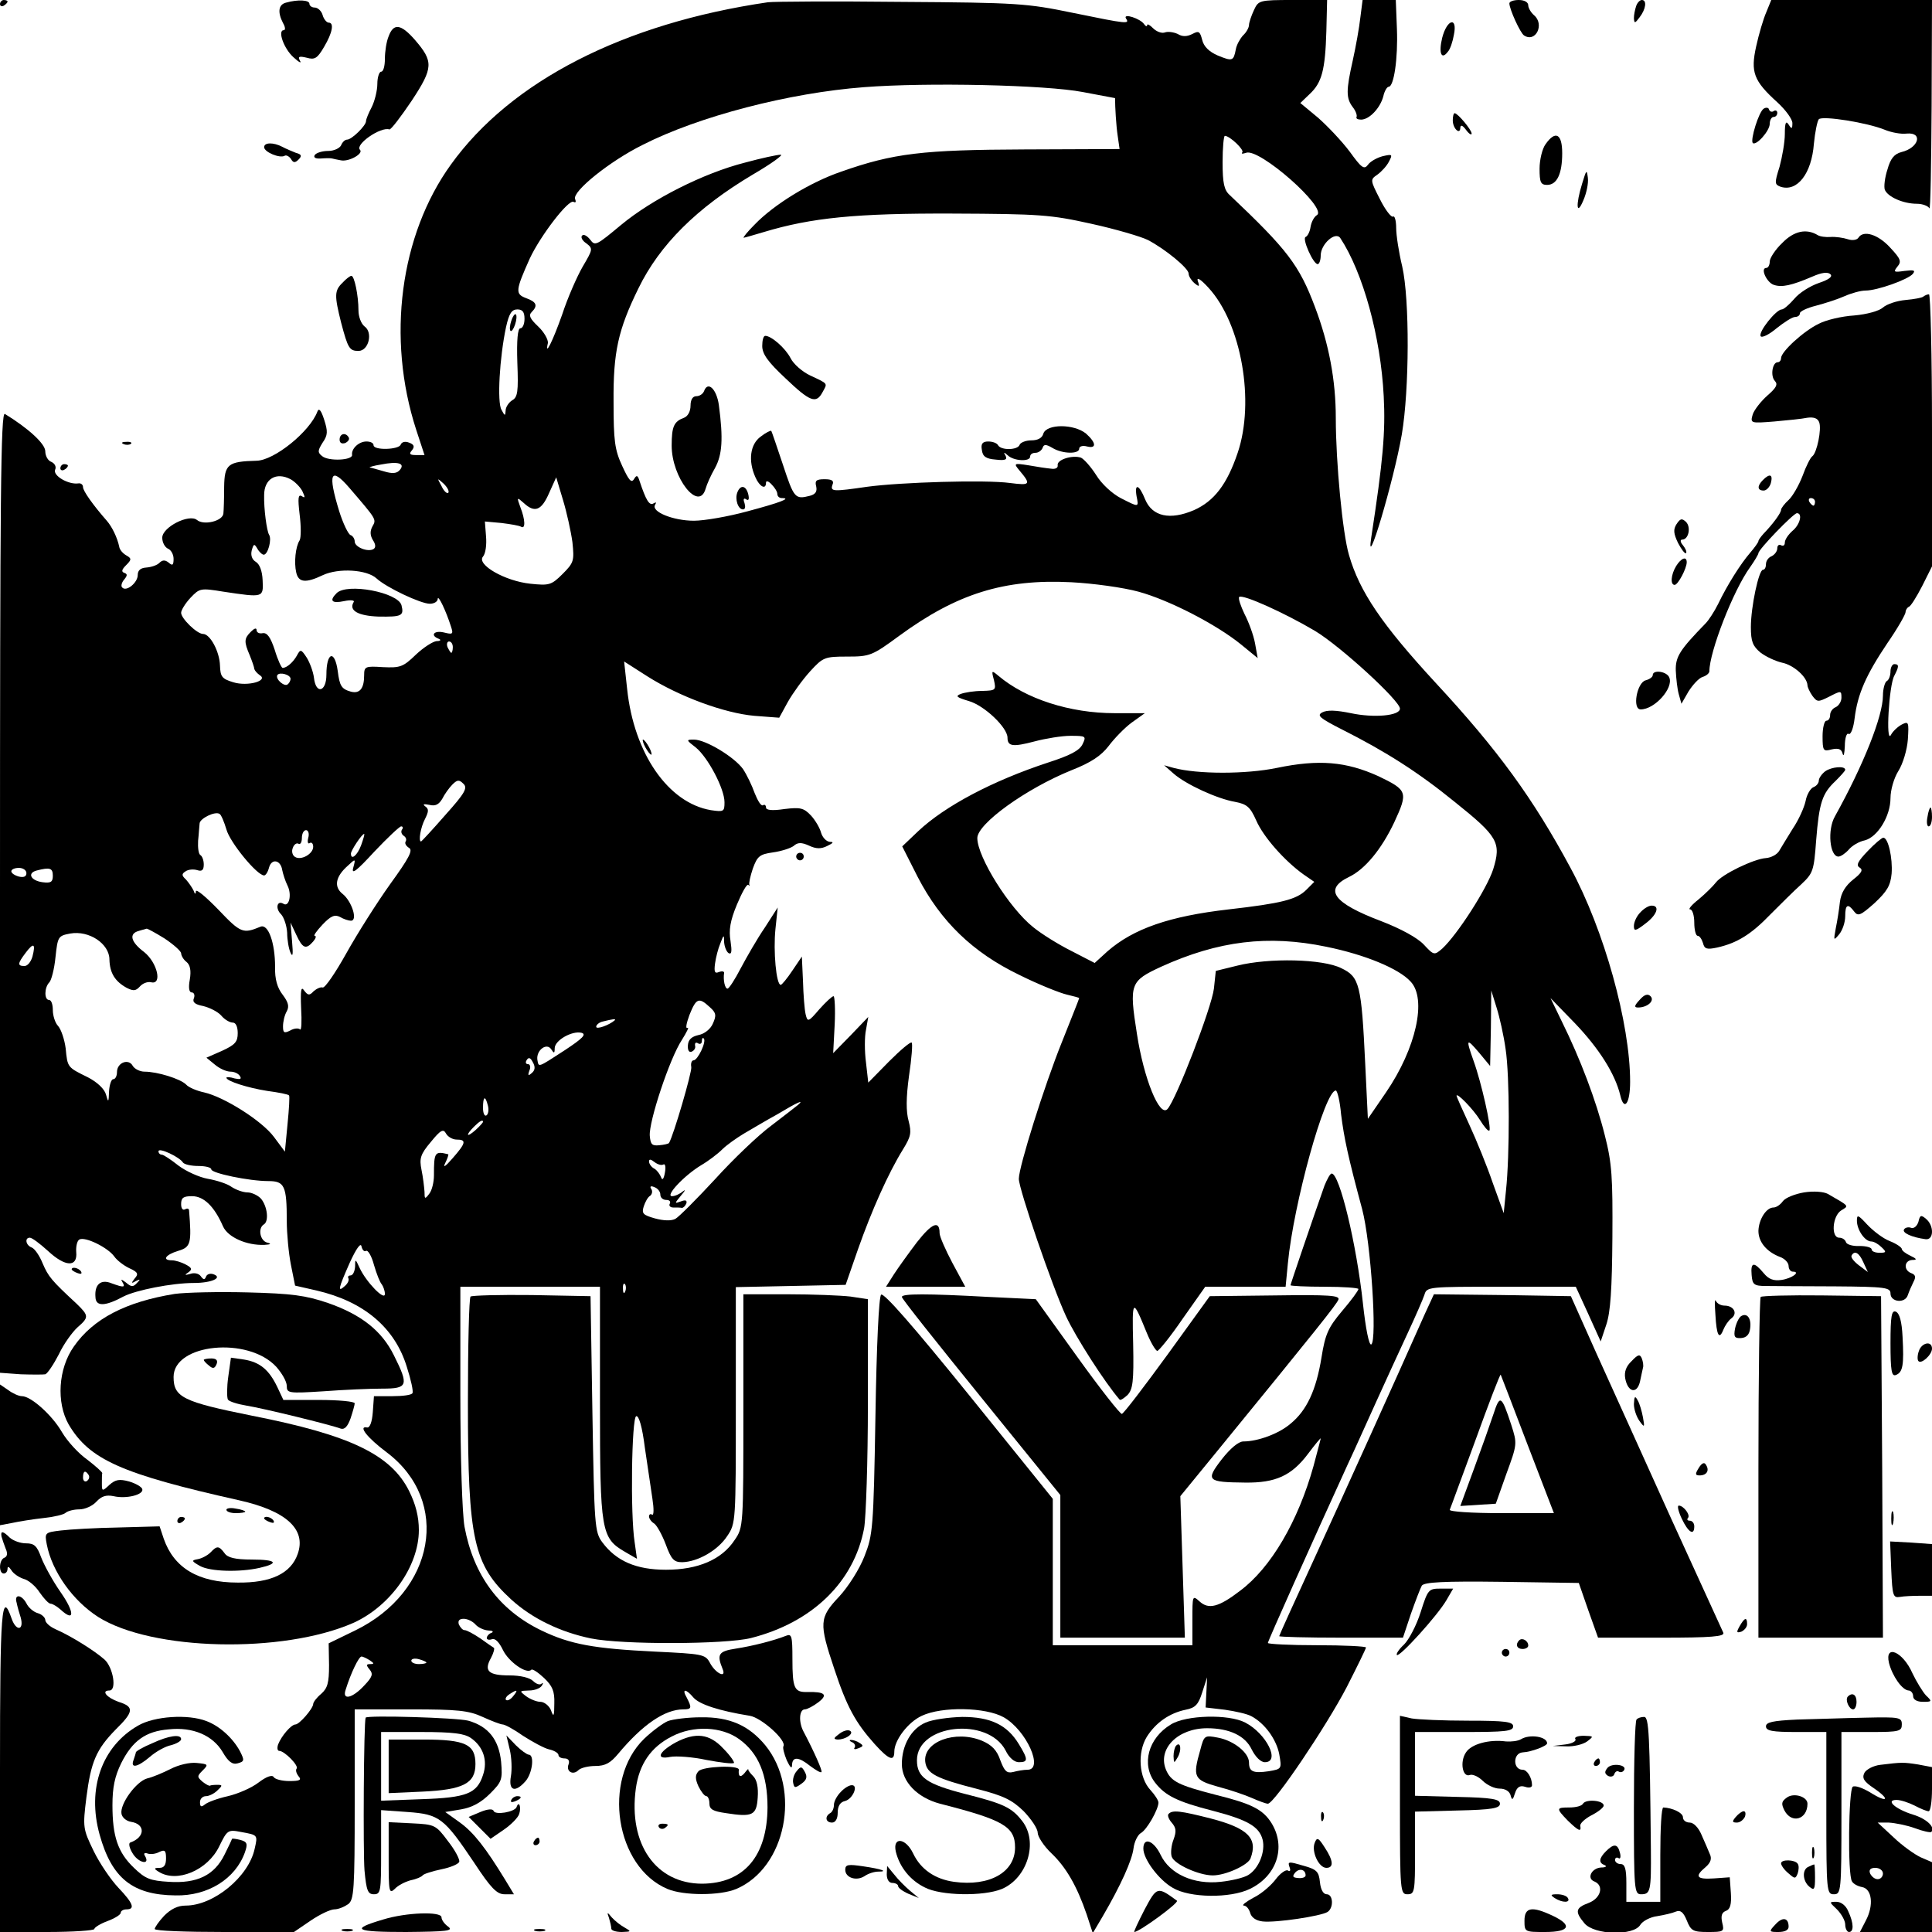 <?xml version="1.0" standalone="no"?>
<!DOCTYPE svg PUBLIC "-//W3C//DTD SVG 20010904//EN"
 "http://www.w3.org/TR/2001/REC-SVG-20010904/DTD/svg10.dtd">
<svg version="1.0" xmlns="http://www.w3.org/2000/svg"
 width="512pt" height="512pt" viewBox="0 0 512 512"
 preserveAspectRatio="xMidYMid meet">
<g transform="translate(0,512) scale(0.1,-0.1)"
fill="#000000" stroke="none">
<path d="M0 5109 c0 -5 5 -7 10 -4 5 3 10 8 10 11 0 2 -4 4 -10 4 -5 0 -10 -5
-10 -11z"/>
<path d="M758 5113 c-20 -5 -23 -25 -8 -54 6 -10 7 -19 2 -19 -17 0 0 -49 26
-72 14 -13 22 -17 17 -9 -6 11 -3 13 18 8 21 -6 28 -2 46 29 22 37 27 64 12
64 -5 0 -13 9 -16 20 -3 11 -13 20 -21 20 -8 0 -14 5 -14 10 0 10 -30 12 -62
3z"/>
<path d="M2035 5114 c-383 -56 -681 -209 -840 -430 -135 -187 -171 -460 -92
-703 l22 -67 -22 0 c-17 0 -20 3 -11 13 7 9 6 15 -8 20 -10 4 -19 2 -22 -5 -4
-14 -72 -16 -72 -2 0 6 -8 10 -19 10 -20 0 -40 -19 -38 -35 3 -15 -62 -18 -79
-4 -13 10 -12 15 1 36 14 20 14 30 4 61 -8 25 -14 32 -18 21 -20 -53 -114
-129 -161 -130 -76 -2 -85 -9 -86 -69 0 -30 -1 -62 -2 -71 -2 -20 -52 -32 -70
-17 -21 17 -92 -19 -92 -47 0 -13 7 -25 15 -29 8 -3 15 -15 15 -27 0 -17 -3
-19 -13 -10 -10 8 -17 7 -25 -1 -6 -6 -21 -11 -34 -12 -15 -1 -23 -7 -23 -20
0 -20 -30 -45 -41 -33 -4 3 -2 13 5 21 9 11 9 15 0 18 -8 3 -6 9 5 20 15 15
15 18 1 26 -9 5 -18 15 -19 23 -5 24 -19 53 -33 69 -36 41 -63 79 -63 89 0 7
-6 11 -12 10 -26 -4 -68 20 -62 36 4 8 -1 17 -10 21 -9 3 -16 16 -16 28 0 20
-45 61 -107 99 -11 7 -13 -215 -13 -1267 l0 -1274 55 -4 c30 -1 60 -1 65 0 6
2 22 26 36 53 13 28 36 59 49 71 31 27 31 31 -2 63 -67 62 -75 72 -90 107 -8
20 -21 39 -29 42 -16 6 -19 26 -5 26 6 0 27 -16 48 -35 46 -43 79 -44 75 -3
-1 14 2 29 8 33 15 9 76 -21 93 -45 7 -10 25 -24 40 -31 22 -10 25 -15 14 -27
-10 -13 -9 -14 3 -7 12 6 13 5 3 -5 -10 -11 -15 -11 -29 1 -12 9 -15 10 -10 2
9 -15 5 -16 -28 -4 -29 12 -46 -3 -43 -37 1 -25 26 -24 74 2 33 17 129 36 187
36 47 0 77 14 52 23 -8 3 -17 1 -20 -6 -3 -9 -7 -9 -14 1 -5 7 -17 10 -28 6
-14 -4 -16 -3 -5 4 11 8 10 12 -7 21 -11 6 -28 11 -36 11 -28 0 -17 15 16 25
34 10 36 20 29 108 -1 5 -6 5 -11 2 -6 -3 -10 3 -10 14 0 17 6 21 29 21 31 0
59 -27 82 -80 13 -29 63 -51 110 -49 17 1 19 3 7 6 -19 5 -25 38 -9 48 14 8
10 47 -7 68 -8 9 -25 17 -36 17 -12 0 -31 7 -43 15 -11 8 -39 17 -62 21 -23 4
-58 20 -78 35 -20 16 -40 29 -44 29 -5 0 -9 4 -9 9 0 11 56 -15 65 -30 4 -5
22 -9 41 -9 19 0 34 -4 34 -9 0 -10 100 -31 151 -31 43 0 49 -12 49 -106 0
-33 5 -86 11 -116 l11 -55 57 -13 c125 -29 207 -98 239 -202 11 -34 18 -66 15
-70 -2 -5 -26 -8 -53 -8 l-49 0 -3 -42 c-2 -27 -8 -42 -15 -41 -25 5 0 -27 52
-66 171 -129 128 -369 -84 -472 l-70 -34 1 -58 c0 -47 -4 -61 -21 -76 -12 -10
-21 -22 -21 -27 -1 -13 -37 -54 -47 -54 -11 0 -37 -30 -46 -53 -3 -9 -2 -17 3
-17 14 0 53 -40 46 -47 -3 -4 -1 -12 5 -20 9 -10 4 -13 -24 -13 -20 0 -39 5
-42 11 -4 6 -19 1 -40 -15 -18 -14 -55 -30 -81 -36 -27 -6 -54 -16 -61 -22
-10 -8 -13 -6 -13 6 0 9 7 16 16 16 8 0 22 7 30 15 14 13 14 15 0 15 -9 0 -18
-1 -19 -2 -2 -2 -11 3 -20 10 -15 13 -15 15 0 30 16 16 15 17 -16 20 -18 2
-48 -5 -69 -16 -20 -10 -48 -22 -62 -25 -29 -8 -73 -68 -68 -94 2 -10 13 -19
25 -21 39 -6 38 -41 -2 -55 -5 -2 -2 -16 8 -31 16 -24 46 -29 31 -4 -4 6 -1 9
7 6 8 -3 22 -1 31 4 15 7 18 4 18 -17 0 -17 -5 -25 -17 -25 -15 0 -16 -2 -3
-10 48 -31 130 3 161 67 21 43 23 45 58 38 45 -8 44 -8 36 -44 -16 -75 -109
-151 -183 -151 -21 0 -39 -9 -57 -27 -14 -15 -25 -31 -25 -35 0 -5 83 -8 184
-8 l185 0 44 30 c25 17 53 30 63 30 11 0 27 7 37 14 15 12 17 37 17 265 l0
251 148 0 c125 0 154 -3 191 -20 24 -11 48 -20 53 -20 6 0 30 -13 54 -30 25
-16 56 -33 69 -36 14 -3 25 -10 25 -15 0 -5 7 -9 16 -9 10 0 14 -6 11 -15 -8
-19 11 -31 26 -16 6 6 26 11 45 11 26 0 40 8 60 32 65 78 124 118 173 118 22
0 23 4 9 31 -14 24 -3 25 18 0 16 -18 68 -35 149 -48 31 -5 99 -66 89 -81 -2
-4 2 -20 9 -37 9 -19 14 -24 14 -12 1 22 17 22 48 -3 15 -11 28 -19 30 -16 3
3 -19 53 -48 108 -13 25 -11 58 4 58 6 0 23 9 36 19 26 20 17 28 -29 27 -35
-1 -40 9 -40 88 0 61 -2 67 -17 61 -33 -13 -88 -27 -133 -34 -46 -7 -51 -15
-35 -54 11 -26 -19 -12 -34 17 -12 22 -20 23 -144 29 -163 8 -225 19 -302 56
-112 54 -180 146 -204 275 -6 34 -11 182 -11 348 l0 288 185 0 185 0 0 -307
c0 -342 3 -359 67 -396 l31 -18 -6 43 c-12 74 -8 331 4 335 7 2 16 -28 23 -84
7 -48 16 -109 20 -135 4 -26 4 -45 -1 -42 -4 3 -8 1 -8 -5 0 -5 6 -14 13 -18
7 -4 21 -29 31 -55 15 -41 22 -48 44 -48 41 1 94 31 119 69 23 34 23 37 23
347 l0 313 146 3 145 3 33 95 c36 102 80 201 119 264 21 34 23 44 15 75 -7 25
-7 62 1 120 7 46 10 86 7 88 -3 3 -30 -20 -60 -50 l-55 -56 -6 53 c-4 30 -4
69 0 87 l6 34 -46 -48 -47 -48 4 76 c2 41 0 75 -3 75 -4 0 -21 -16 -38 -35
-29 -34 -31 -34 -36 -13 -3 13 -6 52 -7 88 l-3 65 -25 -37 c-14 -21 -28 -38
-31 -38 -12 0 -20 90 -14 148 l6 57 -34 -53 c-20 -29 -48 -78 -64 -108 -15
-29 -31 -54 -35 -54 -7 0 -12 23 -9 42 0 4 -6 5 -14 2 -11 -5 -13 1 -10 23 2
15 8 39 14 53 9 24 10 24 10 3 1 -12 6 -25 12 -29 8 -4 9 5 5 32 -5 29 -1 54
17 97 13 31 26 55 30 52 4 -3 5 -3 3 0 -2 3 2 22 9 43 12 33 18 38 53 43 22 3
47 11 55 17 11 10 21 10 41 1 19 -9 32 -9 48 -1 17 8 18 11 7 11 -9 1 -19 11
-23 24 -3 12 -15 33 -27 46 -19 20 -28 22 -70 17 -33 -5 -49 -3 -49 4 0 6 -4
9 -8 6 -5 -3 -14 12 -22 32 -7 20 -21 49 -31 64 -23 32 -99 78 -130 78 -21 0
-21 -1 5 -21 32 -26 76 -109 76 -145 0 -25 -2 -26 -36 -21 -113 19 -204 150
-222 321 l-8 73 61 -39 c85 -54 205 -98 284 -105 l66 -5 23 42 c13 23 39 59
59 81 34 37 38 39 98 39 60 0 66 2 138 55 153 112 278 151 456 142 58 -3 138
-14 178 -25 81 -22 207 -87 272 -140 l44 -36 -7 39 c-4 22 -17 57 -28 78 -10
21 -17 41 -14 45 9 8 120 -42 201 -90 68 -41 225 -185 225 -206 0 -19 -69 -25
-130 -12 -39 8 -63 9 -76 2 -15 -8 -7 -15 54 -46 113 -57 200 -112 297 -191
115 -92 124 -108 102 -179 -17 -52 -95 -173 -135 -210 -21 -18 -22 -18 -49 11
-17 18 -61 42 -113 62 -127 48 -153 84 -85 117 42 20 86 73 120 145 37 80 35
85 -42 122 -86 39 -158 45 -269 22 -82 -17 -210 -17 -274 0 l-25 7 25 -22 c33
-29 116 -67 163 -75 31 -6 40 -13 56 -49 19 -44 75 -107 125 -143 l29 -20 -21
-21 c-26 -26 -66 -36 -206 -52 -157 -18 -252 -51 -321 -111 l-34 -31 -62 32
c-34 17 -79 45 -101 63 -63 50 -148 186 -148 236 0 38 129 131 250 180 51 20
78 38 98 64 15 20 42 48 61 62 l35 25 -80 0 c-119 0 -236 38 -308 99 -18 15
-19 15 -12 -11 6 -27 5 -28 -31 -29 -21 0 -46 -4 -57 -8 -15 -6 -11 -9 22 -19
41 -12 102 -70 102 -97 0 -23 14 -25 71 -10 30 8 73 15 96 15 41 0 42 -1 32
-22 -8 -17 -33 -30 -92 -49 -146 -48 -273 -115 -344 -182 l-42 -40 41 -81 c61
-118 146 -200 268 -259 52 -26 110 -49 128 -53 17 -4 32 -8 32 -9 0 -2 -21
-54 -46 -117 -46 -114 -114 -330 -114 -362 0 -27 88 -284 125 -364 26 -56 103
-176 142 -221 2 -3 11 3 21 12 14 15 17 35 15 135 -3 122 -2 123 36 30 11 -27
24 -48 28 -48 4 0 35 38 67 85 l60 85 107 0 106 0 6 62 c15 158 98 458 127
458 4 0 11 -28 14 -63 8 -63 18 -111 56 -252 23 -88 40 -347 24 -358 -6 -3
-15 43 -22 108 -17 158 -62 345 -83 345 -4 0 -12 -15 -19 -32 -32 -91 -90
-261 -90 -264 0 -2 41 -4 90 -4 50 0 90 -3 90 -6 0 -4 -19 -30 -43 -58 -37
-44 -45 -61 -55 -124 -14 -86 -39 -140 -82 -175 -30 -26 -86 -47 -125 -47 -13
0 -35 -19 -57 -47 -44 -57 -39 -61 62 -62 80 -1 123 18 167 77 18 24 33 42 33
40 0 -2 -9 -35 -19 -73 -41 -147 -113 -270 -195 -331 -56 -43 -83 -50 -107
-28 -19 17 -19 16 -19 -49 l0 -67 -185 0 -185 0 0 194 0 194 -222 275 c-148
183 -226 272 -233 266 -6 -6 -12 -135 -15 -322 -5 -298 -7 -315 -29 -371 -13
-34 -43 -81 -67 -107 -53 -56 -54 -70 -13 -192 33 -100 56 -142 107 -199 38
-42 52 -47 52 -20 0 30 36 78 73 95 53 25 169 23 217 -4 60 -34 107 -139 63
-139 -10 0 -27 -3 -38 -6 -17 -4 -23 2 -34 31 -9 27 -23 41 -49 52 -71 29
-156 -3 -150 -56 4 -31 28 -44 138 -72 70 -18 92 -29 123 -59 20 -21 37 -46
37 -57 0 -10 16 -35 36 -54 39 -37 68 -87 94 -163 l16 -49 26 44 c49 84 78
149 82 181 2 17 11 35 19 40 16 8 47 63 47 81 0 6 -10 21 -21 33 -31 33 -35
100 -10 141 24 38 60 63 103 72 26 5 34 14 44 46 l13 40 -2 -40 -2 -40 51 -6
c28 -4 59 -11 70 -17 36 -19 66 -61 74 -100 7 -40 7 -40 -28 -46 -41 -6 -52
-1 -52 23 0 26 -40 58 -82 66 -36 7 -37 6 -47 -32 -21 -73 -17 -80 47 -98 31
-8 72 -22 90 -30 18 -8 37 -15 42 -15 17 0 156 207 209 309 28 55 51 102 51
105 0 3 -58 6 -130 6 -71 0 -130 3 -130 6 0 5 116 264 212 474 17 36 50 110
75 165 25 55 62 136 83 181 21 45 41 91 45 103 6 21 11 21 204 21 l197 0 33
-72 33 -73 15 45 c11 33 15 94 16 230 1 159 -1 197 -20 271 -23 92 -65 203
-114 302 l-30 62 65 -67 c63 -66 106 -133 120 -191 10 -43 26 -22 26 36 0 155
-69 403 -158 567 -99 184 -192 312 -357 490 -143 155 -202 242 -230 339 -17
57 -35 246 -35 363 0 100 -18 196 -55 294 -42 112 -74 153 -226 297 -15 13
-19 32 -19 87 0 39 3 70 6 70 13 0 53 -38 46 -44 -3 -4 1 -4 10 -1 35 14 217
-147 188 -165 -8 -5 -15 -19 -17 -32 -2 -13 -8 -24 -13 -26 -10 -4 20 -72 32
-72 4 0 8 10 8 23 0 30 39 65 52 46 60 -91 107 -261 115 -419 5 -95 -2 -172
-33 -374 -16 -104 60 151 81 273 20 119 21 357 1 445 -9 37 -16 83 -16 102 0
19 -4 33 -8 30 -5 -3 -21 18 -35 46 -26 51 -26 52 -7 65 11 8 25 23 31 35 10
19 9 20 -17 14 -15 -4 -33 -14 -39 -23 -10 -13 -17 -8 -48 35 -21 28 -59 68
-84 90 l-47 39 25 24 c32 30 41 63 44 167 l2 82 -91 0 c-89 0 -91 -1 -103 -27
-7 -15 -13 -33 -13 -39 0 -7 -7 -20 -16 -28 -8 -9 -17 -25 -19 -37 -6 -31 -9
-32 -48 -16 -23 10 -37 24 -41 41 -6 23 -9 25 -26 16 -14 -7 -26 -8 -39 0 -11
5 -26 7 -34 4 -8 -3 -22 2 -31 11 -9 9 -16 13 -16 8 0 -4 -4 -3 -8 3 -10 15
-57 30 -48 15 10 -15 5 -15 -141 15 -121 25 -146 27 -453 29 -179 2 -338 1
-355 -1z m835 -238 c47 -9 85 -16 85 -16 0 -24 3 -74 7 -100 l5 -35 -251 -1
c-271 -1 -348 -10 -487 -59 -82 -28 -178 -87 -229 -140 -19 -19 -32 -35 -29
-35 2 0 26 7 53 15 126 38 245 50 501 49 231 -1 259 -3 367 -27 64 -14 132
-34 150 -43 46 -24 108 -75 108 -89 0 -7 7 -18 15 -25 13 -11 15 -10 9 6 -3
11 9 3 29 -19 87 -95 123 -301 77 -437 -28 -83 -62 -128 -116 -152 -63 -27
-110 -17 -129 28 -16 40 -29 45 -23 9 6 -30 7 -30 -42 -5 -23 12 -51 38 -65
61 -14 22 -32 42 -40 46 -22 8 -65 -5 -62 -20 1 -7 -6 -11 -18 -9 -11 1 -38 5
-60 9 -38 6 -39 5 -24 -13 32 -38 30 -41 -24 -34 -66 9 -291 2 -379 -10 -90
-13 -98 -13 -92 5 5 11 -1 15 -21 15 -22 0 -26 -4 -22 -19 3 -14 -2 -21 -17
-25 -39 -10 -42 -6 -71 82 -16 48 -30 89 -31 90 -1 2 -14 -4 -28 -15 -28 -20
-34 -64 -14 -108 11 -25 28 -34 28 -14 0 6 7 4 15 -5 8 -8 15 -19 15 -25 0 -6
5 -11 12 -11 27 0 -5 -12 -91 -35 -51 -14 -115 -25 -142 -25 -55 0 -114 24
-103 42 4 7 3 8 -4 4 -11 -7 -20 8 -37 59 -5 16 -8 17 -15 5 -7 -11 -14 -2
-31 35 -20 43 -23 67 -23 170 -1 132 12 191 66 301 56 115 154 213 304 302 48
28 81 52 73 52 -9 0 -51 -9 -95 -21 -110 -28 -246 -97 -328 -165 -65 -54 -69
-57 -82 -39 -8 10 -17 15 -21 11 -5 -4 0 -14 11 -21 18 -14 17 -16 -10 -62
-15 -26 -40 -83 -54 -126 -25 -71 -47 -115 -38 -76 1 9 -10 29 -26 44 -21 20
-26 29 -17 38 17 17 13 27 -15 37 -29 11 -28 20 10 105 28 60 103 158 116 150
6 -3 7 0 4 8 -7 20 92 100 179 143 149 76 389 138 587 153 167 13 482 6 580
-13z m-1480 -601 c0 -14 -5 -25 -11 -25 -7 0 -10 -31 -8 -91 3 -77 1 -92 -14
-100 -9 -6 -17 -18 -17 -27 -1 -15 -2 -15 -11 2 -12 20 -5 139 12 219 8 36 15
47 30 47 14 0 19 -7 19 -25z m-330 -400 c-8 -10 -20 -11 -43 -4 -18 5 -34 10
-37 10 -3 1 11 5 30 8 45 9 64 3 50 -14z m-290 -25 c11 -6 25 -20 31 -31 8
-17 8 -20 -1 -14 -10 6 -11 -5 -6 -48 4 -31 4 -62 0 -69 -11 -17 -15 -59 -9
-85 6 -27 25 -29 71 -7 41 19 116 15 142 -9 26 -24 117 -67 141 -67 12 0 21 6
21 13 1 12 22 -32 35 -73 7 -21 5 -22 -19 -16 -26 6 -37 -8 -13 -17 7 -3 4 -6
-6 -6 -10 -1 -35 -17 -55 -36 -34 -33 -42 -35 -87 -33 -47 3 -50 2 -50 -22 0
-35 -12 -49 -35 -43 -25 7 -30 15 -35 55 -8 57 -30 50 -30 -10 0 -46 -28 -53
-33 -8 -2 16 -11 40 -19 53 -15 23 -17 23 -26 6 -10 -18 -27 -33 -38 -33 -3 0
-13 21 -21 48 -11 33 -20 46 -32 44 -9 -2 -16 2 -16 8 0 7 -6 5 -15 -4 -18
-18 -19 -26 -3 -63 6 -15 12 -32 12 -36 1 -4 7 -11 14 -16 25 -15 -32 -31 -70
-19 -30 9 -34 15 -35 44 -1 37 -26 84 -45 84 -16 0 -58 41 -58 56 0 7 11 25
25 40 24 25 26 26 87 16 107 -16 106 -16 104 30 -1 25 -8 43 -18 49 -10 6 -14
17 -11 30 5 18 7 19 15 5 5 -9 13 -16 17 -16 11 0 22 41 14 53 -6 10 -14 68
-13 105 0 43 32 62 70 42z m156 -23 c72 -84 72 -83 61 -102 -7 -13 -6 -24 1
-36 8 -12 8 -20 2 -24 -15 -9 -50 5 -50 20 0 7 -5 15 -11 17 -6 2 -20 31 -30
63 -31 101 -23 120 27 62z m262 -13 c-4 -3 -12 5 -18 18 -12 22 -12 22 6 6 10
-10 15 -20 12 -24z m329 -131 c5 -49 4 -54 -26 -84 -30 -30 -36 -31 -85 -26
-68 7 -144 51 -126 72 7 8 10 32 8 54 l-3 39 44 -4 c24 -3 48 -7 52 -10 12 -7
11 19 -2 52 -10 27 -9 27 9 11 29 -27 47 -20 67 26 l19 42 18 -60 c10 -33 21
-83 25 -112z m-317 -278 c0 -8 -2 -15 -4 -15 -2 0 -6 7 -10 15 -3 8 -1 15 4
15 6 0 10 -7 10 -15z m-430 -84 c0 -4 -3 -11 -7 -14 -8 -9 -34 13 -28 24 6 9
35 1 35 -10z m410 -361 c-34 -39 -63 -70 -64 -70 -8 0 -1 38 10 59 10 20 11
27 1 34 -8 6 -4 7 11 4 16 -4 25 1 34 16 6 12 18 29 27 38 13 13 18 13 29 2
12 -11 4 -25 -48 -83z m-580 -38 c9 -34 81 -122 100 -122 4 0 10 9 13 21 7 25
31 20 35 -7 2 -10 8 -29 14 -41 12 -24 4 -58 -11 -48 -17 10 -22 -13 -6 -28 8
-9 15 -31 16 -49 0 -18 4 -42 9 -53 6 -13 7 -4 4 30 l-4 50 15 -32 c17 -37 26
-40 45 -18 7 8 9 15 4 15 -4 0 5 13 21 30 22 23 32 27 46 20 10 -6 23 -10 29
-10 19 0 2 52 -22 71 -24 19 -19 46 14 75 20 19 21 19 14 -6 -5 -19 9 -8 56
43 35 37 67 67 71 67 5 0 6 -4 2 -9 -3 -5 -1 -12 5 -16 6 -4 8 -10 5 -15 -3
-5 1 -12 9 -17 11 -6 0 -27 -50 -96 -35 -49 -87 -131 -116 -183 -29 -52 -57
-93 -63 -91 -5 2 -16 -3 -24 -10 -11 -12 -15 -11 -25 2 -8 12 -10 2 -8 -47 2
-35 1 -60 -3 -56 -4 4 -16 3 -26 -3 -16 -8 -19 -6 -19 11 0 12 4 30 10 40 7
13 4 24 -11 44 -14 18 -21 41 -20 74 0 63 -18 115 -39 106 -46 -19 -52 -17
-111 45 -33 34 -59 56 -60 49 0 -9 -3 -8 -6 2 -4 8 -13 21 -20 29 -12 11 -12
15 -1 22 7 5 21 6 31 3 12 -4 17 0 17 15 0 11 -4 22 -9 25 -5 3 -7 20 -6 38 2
18 3 39 4 46 1 13 41 33 53 25 4 -2 12 -21 18 -41z m217 -22 c-3 -11 -1 -18 4
-14 5 3 9 -2 9 -10 0 -19 -32 -37 -48 -27 -7 4 -10 15 -6 24 3 9 10 14 15 11
5 -3 9 4 9 15 0 12 5 21 11 21 6 0 9 -9 6 -20z m140 -20 c-10 -27 -27 -41 -27
-22 0 8 29 52 35 52 2 0 -2 -13 -8 -30z m-887 -74 c0 -9 -7 -12 -20 -9 -11 3
-20 9 -20 14 0 5 9 9 20 9 11 0 20 -6 20 -14z m70 -7 c0 -16 -5 -20 -27 -17
-31 4 -42 24 -16 31 35 9 43 7 43 -14z m296 -166 c24 -16 43 -33 44 -39 0 -6
6 -17 14 -23 10 -8 13 -23 9 -47 -4 -21 -2 -34 5 -34 6 0 9 -7 6 -15 -5 -11 3
-17 24 -21 17 -4 39 -15 48 -25 9 -11 23 -19 31 -19 8 0 13 -11 13 -28 0 -23
-7 -31 -42 -47 l-41 -18 22 -18 c13 -11 31 -19 42 -19 10 0 21 -5 25 -12 5 -8
0 -9 -14 -6 -12 4 -22 4 -22 2 0 -9 57 -27 108 -35 30 -4 56 -9 58 -12 2 -2 0
-36 -4 -76 l-7 -73 -29 39 c-32 43 -132 106 -185 118 -19 4 -41 13 -48 21 -15
15 -76 34 -110 34 -12 0 -26 7 -31 15 -11 21 -42 9 -42 -16 0 -10 -4 -19 -10
-19 -5 0 -10 -15 -11 -32 -1 -30 -2 -31 -8 -9 -4 15 -23 33 -48 46 -55 27 -54
26 -59 77 -3 23 -12 50 -20 59 -8 8 -14 28 -14 42 0 15 -4 27 -10 27 -13 0
-13 33 1 47 5 5 13 35 16 66 6 55 7 57 39 63 50 9 104 -27 104 -69 1 -36 15
-58 46 -75 18 -9 24 -8 35 4 7 8 20 13 29 11 31 -8 17 52 -18 80 -36 27 -41
49 -14 56 9 3 19 5 21 6 2 0 23 -11 47 -26z m3079 -22 c103 -21 192 -58 223
-92 44 -46 15 -177 -65 -294 l-48 -70 -7 145 c-10 211 -15 231 -63 254 -49 25
-192 28 -276 7 l-57 -14 -5 -47 c-6 -50 -100 -294 -123 -319 -21 -23 -63 81
-81 199 -21 133 -18 140 64 178 152 69 284 85 438 53z m-3429 -26 c-4 -14 -13
-25 -21 -25 -19 0 -19 6 3 35 21 28 27 25 18 -10z m3904 -245 c11 -72 11 -282
1 -375 l-6 -60 -29 80 c-15 44 -43 113 -62 154 -19 41 -34 75 -34 77 0 10 44
-35 62 -64 11 -18 22 -31 25 -28 6 6 -21 127 -42 185 -21 59 -19 61 15 21 l29
-35 2 100 1 100 14 -45 c8 -25 19 -74 24 -110z m-2109 111 c17 -15 18 -22 8
-44 -6 -14 -22 -27 -38 -30 -18 -4 -27 -12 -28 -27 -1 -13 3 -20 10 -17 7 3
11 10 9 16 -1 7 2 10 8 6 5 -3 10 -1 10 6 0 7 2 10 5 7 8 -8 -16 -58 -27 -58
-5 0 -8 -8 -6 -18 2 -13 -47 -181 -59 -201 -1 -2 -13 -5 -26 -6 -19 -2 -23 2
-25 25 -3 37 53 206 85 254 13 21 20 35 15 32 -6 -3 -3 12 5 34 18 45 25 48
54 21z m-252 -35 c-15 -13 -49 -25 -49 -17 0 5 8 12 18 14 24 6 36 8 31 3z
m-132 -79 c-74 -48 -69 -46 -73 -25 -3 25 25 46 37 27 7 -11 9 -11 9 3 0 21
46 47 71 41 14 -4 3 -15 -44 -46z m-87 -60 c-10 -9 -12 -8 -7 6 4 9 2 17 -4
17 -6 0 -7 5 -3 11 5 8 10 6 16 -6 7 -12 6 -21 -2 -28z m-117 -87 c3 -11 1
-23 -4 -26 -5 -3 -9 6 -9 20 0 31 6 34 13 6z m822 2 c-6 -5 -37 -29 -71 -55
-34 -25 -101 -89 -149 -142 -49 -53 -96 -100 -105 -105 -11 -6 -32 -5 -54 1
-32 9 -36 13 -30 32 4 12 11 25 17 28 5 4 7 12 3 18 -5 7 -1 9 8 5 9 -3 16
-12 16 -20 0 -8 7 -14 16 -14 8 0 12 -4 9 -10 -3 -5 1 -10 9 -10 9 0 19 0 23
-1 4 0 9 5 12 12 2 8 -2 10 -15 5 -17 -6 -17 -6 1 16 11 13 13 17 5 11 -8 -7
-21 -13 -29 -13 -19 0 31 54 77 82 19 11 44 30 56 42 12 12 38 30 56 41 19 11
59 35 90 52 55 33 72 40 55 25z m-835 -45 c0 -2 -9 -12 -20 -22 -24 -21 -27
-14 -4 9 15 15 24 20 24 13z m-70 -47 c27 0 25 -9 -11 -50 -19 -22 -26 -26
-19 -12 6 12 9 22 8 23 -36 9 -38 6 -38 -56 0 -17 -5 -39 -12 -48 -12 -16 -13
-15 -13 5 -1 13 -4 39 -8 58 -6 30 -3 41 25 74 26 32 33 35 40 22 5 -9 18 -16
28 -16z m548 -66 c5 3 7 -7 4 -22 -3 -17 -7 -21 -10 -12 -3 8 -11 19 -18 23
-8 4 -14 13 -14 19 0 7 5 6 15 -2 8 -6 18 -9 23 -6z m-788 -229 c5 3 15 -14
21 -37 7 -24 16 -47 21 -52 4 -6 8 -17 8 -25 0 -20 -50 32 -67 69 -11 24 -12
25 -12 3 -1 -13 -6 -23 -12 -23 -5 0 -8 -3 -6 -7 3 -5 -1 -14 -9 -21 -20 -18
-18 -8 13 62 17 37 29 54 31 43 2 -9 7 -15 12 -12z m687 -107 c-3 -8 -6 -5 -6
6 -1 11 2 17 5 13 3 -3 4 -12 1 -19z m-397 -883 c7 -8 22 -15 34 -16 11 0 15
-3 9 -6 -7 -2 -13 -9 -13 -14 0 -4 6 -6 14 -3 8 3 19 -8 29 -29 15 -31 63 -65
75 -52 3 3 18 -7 34 -22 22 -21 28 -35 27 -67 0 -35 -2 -38 -9 -18 -5 12 -18
22 -28 22 -10 0 -27 7 -38 15 -18 14 -18 14 8 15 15 0 30 6 34 13 4 6 4 9 -1
5 -4 -4 -14 -1 -22 7 -9 9 -34 15 -63 15 -56 0 -68 12 -49 46 7 13 10 25 8 27
-2 1 -18 12 -36 25 -18 12 -36 22 -42 22 -5 0 -11 7 -15 15 -3 10 1 15 13 15
10 0 24 -7 31 -15z m-280 -95 c12 -8 12 -10 1 -10 -11 0 -11 -3 -1 -15 9 -11
7 -19 -14 -41 -32 -35 -60 -41 -50 -12 14 45 35 88 42 88 4 0 14 -5 22 -10z
m150 -6 c0 -2 -9 -4 -20 -4 -11 0 -20 4 -20 9 0 5 9 7 20 4 11 -3 20 -7 20 -9z
m230 -89 c-7 -9 -15 -13 -19 -10 -3 3 1 10 9 15 21 14 24 12 10 -5z"/>
<path d="M2020 4203 c0 -21 15 -42 61 -85 66 -63 82 -69 99 -37 13 24 16 21
-33 44 -21 10 -44 30 -52 46 -14 27 -51 59 -67 59 -5 0 -8 -12 -8 -27z"/>
<path d="M1866 4084 c-3 -8 -12 -14 -21 -14 -9 0 -15 -9 -15 -25 0 -15 -7 -28
-17 -32 -27 -10 -33 -23 -33 -74 0 -85 72 -177 90 -114 3 11 14 36 25 55 19
35 22 77 10 167 -6 42 -29 64 -39 37z"/>
<path d="M2765 3971 c-3 -12 -15 -18 -32 -18 -15 0 -29 -6 -31 -12 -5 -14 -49
-15 -57 -1 -3 6 -15 10 -26 10 -15 0 -20 -6 -17 -22 2 -18 11 -24 37 -26 25
-3 31 0 26 10 -6 10 -5 11 6 1 16 -15 59 -17 59 -3 0 6 6 10 14 10 8 0 16 6
19 13 3 10 9 10 26 0 26 -16 71 -17 71 -2 0 6 9 9 20 6 27 -7 25 10 -2 34 -32
26 -104 26 -113 0z"/>
<path d="M1954 3815 c-7 -18 2 -45 15 -45 6 0 7 7 4 17 -4 10 -2 14 4 10 7 -5
9 0 6 13 -6 24 -21 26 -29 5z"/>
<path d="M1355 4270 c-4 -12 -5 -24 -2 -27 3 -2 8 5 12 17 4 12 5 24 2 27 -3
2 -8 -5 -12 -17z"/>
<path d="M892 3548 c-20 -20 -13 -28 20 -21 19 4 29 2 25 -3 -13 -22 12 -36
66 -38 62 -1 68 2 61 30 -9 34 -144 60 -172 32z"/>
<path d="M3605 5073 c-3 -27 -12 -77 -20 -113 -18 -80 -18 -100 0 -124 8 -10
12 -22 10 -26 -2 -4 3 -7 12 -7 22 0 51 31 59 62 3 14 10 25 14 25 14 0 25 75
22 153 l-3 77 -44 0 -44 0 -6 -47z"/>
<path d="M4000 5111 c0 -15 29 -79 39 -85 31 -20 55 30 26 54 -8 7 -15 19 -15
26 0 8 -10 14 -25 14 -14 0 -25 -4 -25 -9z"/>
<path d="M4336 5104 c-3 -9 -6 -23 -6 -32 1 -15 3 -14 15 2 17 22 20 46 6 46
-5 0 -12 -7 -15 -16z"/>
<path d="M4681 5088 c-8 -18 -20 -59 -27 -91 -15 -68 -7 -91 56 -148 22 -20
40 -45 40 -55 0 -16 -2 -17 -10 -4 -7 11 -10 5 -10 -25 0 -22 -7 -61 -14 -87
-14 -44 -13 -47 3 -53 44 -14 82 35 88 114 3 31 9 60 13 65 10 10 129 -9 175
-28 17 -7 43 -12 58 -10 44 4 32 -38 -14 -49 -19 -5 -29 -17 -37 -46 -7 -21
-10 -46 -7 -54 8 -19 49 -37 85 -37 15 0 30 -6 33 -12 3 -7 5 114 6 270 l1
282 -213 0 -213 0 -13 -32z"/>
<path d="M3822 5020 c-10 -41 -2 -60 15 -37 6 6 13 27 16 45 10 48 -18 42 -31
-8z"/>
<path d="M1030 5024 c-6 -14 -10 -41 -10 -60 0 -19 -4 -34 -10 -34 -5 0 -10
-15 -10 -32 0 -18 -7 -46 -15 -62 -8 -15 -15 -32 -15 -37 0 -12 -38 -49 -50
-49 -6 0 -13 -7 -16 -15 -4 -8 -19 -15 -34 -15 -16 0 -32 -5 -36 -11 -4 -7 3
-10 17 -9 13 1 26 1 29 0 3 -1 14 -3 24 -5 21 -4 60 18 50 28 -14 14 55 62 78
54 4 -1 30 33 59 76 58 88 58 104 8 162 -37 42 -56 44 -69 9z"/>
<path d="M4674 4832 c-13 -8 -36 -83 -29 -91 9 -8 45 32 45 51 0 10 5 18 10
18 6 0 10 5 10 11 0 5 -4 8 -9 5 -5 -4 -11 -2 -13 4 -1 5 -8 6 -14 2z"/>
<path d="M3850 4801 c0 -22 20 -40 20 -19 1 8 6 6 15 -6 8 -11 15 -15 15 -10
0 10 -37 54 -45 54 -3 0 -5 -9 -5 -19z"/>
<path d="M4096 4738 c-9 -12 -16 -42 -16 -65 0 -36 3 -43 20 -43 26 0 40 29
40 84 0 52 -18 61 -44 24z"/>
<path d="M700 4730 c0 -13 41 -30 54 -23 4 3 12 -1 17 -8 6 -11 11 -11 20 -2
10 10 8 14 -7 18 -10 4 -27 11 -36 16 -23 12 -48 12 -48 -1z"/>
<path d="M4193 4634 c-18 -58 -15 -88 3 -45 8 18 14 45 12 60 -3 23 -4 21 -15
-15z"/>
<path d="M4723 4476 c-18 -17 -33 -40 -33 -49 0 -9 -4 -17 -9 -17 -17 0 1 -39
20 -45 21 -7 46 -2 102 22 25 11 41 13 48 6 6 -6 -4 -14 -31 -23 -23 -8 -52
-26 -65 -42 -13 -15 -28 -28 -33 -28 -15 0 -63 -60 -56 -71 3 -5 22 4 42 21
20 16 42 30 49 30 7 0 13 4 13 10 0 5 19 14 43 20 23 6 57 17 75 25 18 8 43
15 56 15 31 0 112 29 125 44 8 10 3 11 -22 8 -28 -4 -30 -3 -19 11 12 14 9 21
-19 51 -32 35 -71 47 -84 26 -4 -6 -16 -8 -28 -4 -12 4 -33 7 -46 6 -12 -1
-28 1 -34 5 -30 18 -63 11 -94 -21z"/>
<path d="M908 4371 c-22 -21 -22 -34 -4 -106 18 -68 22 -75 46 -75 27 0 39 49
16 65 -9 7 -16 26 -16 42 0 40 -11 93 -19 92 -3 0 -14 -8 -23 -18z"/>
<path d="M5097 4334 c-3 -3 -24 -7 -47 -9 -23 -2 -50 -11 -60 -20 -10 -9 -42
-18 -76 -21 -33 -2 -75 -12 -94 -22 -40 -19 -100 -74 -100 -91 0 -6 -4 -11 -9
-11 -14 0 -20 -37 -7 -50 8 -9 3 -18 -20 -38 -17 -15 -35 -38 -39 -50 -7 -24
-6 -24 57 -19 34 3 74 7 88 10 16 2 27 -1 31 -12 7 -18 -6 -81 -18 -90 -5 -3
-17 -27 -26 -52 -10 -26 -27 -55 -37 -64 -11 -10 -20 -22 -20 -26 0 -8 -20
-36 -47 -64 -7 -8 -13 -16 -13 -19 0 -3 -10 -17 -22 -31 -25 -29 -60 -84 -85
-136 -10 -20 -25 -43 -33 -51 -68 -70 -80 -88 -79 -125 1 -21 4 -49 8 -63 l7
-25 19 33 c11 17 27 35 37 38 10 3 18 10 18 15 0 51 63 214 108 276 12 17 22
34 22 37 0 10 93 106 102 106 16 0 8 -31 -12 -47 -11 -10 -20 -23 -20 -31 0
-7 -4 -10 -10 -7 -5 3 -10 0 -10 -8 0 -8 -7 -17 -15 -21 -8 -3 -15 -12 -15
-21 0 -8 -3 -15 -8 -15 -11 0 -32 -98 -32 -152 0 -38 5 -50 25 -67 14 -11 40
-23 57 -27 31 -6 67 -38 68 -60 0 -5 6 -18 13 -28 13 -17 15 -17 45 -2 31 16
32 16 32 -3 0 -10 -7 -21 -15 -25 -8 -3 -15 -12 -15 -21 0 -8 -4 -15 -10 -15
-5 0 -10 -18 -10 -41 0 -39 2 -41 24 -35 18 4 26 1 29 -11 3 -10 5 -1 6 20 0
21 5 36 10 32 6 -3 13 16 16 42 8 64 30 114 87 199 27 39 48 76 48 82 0 5 4
12 9 14 5 2 20 26 35 55 l26 52 0 361 c0 198 -4 360 -8 360 -5 0 -11 -3 -15
-6z m-287 -544 c0 -5 -2 -10 -4 -10 -3 0 -8 5 -11 10 -3 6 -1 10 4 10 6 0 11
-4 11 -10z"/>
<path d="M900 3955 c0 -9 6 -12 15 -9 8 4 12 10 9 15 -8 14 -24 10 -24 -6z"/>
<path d="M328 3943 c7 -3 16 -2 19 1 4 3 -2 6 -13 5 -11 0 -14 -3 -6 -6z"/>
<path d="M160 3879 c0 -5 5 -7 10 -4 6 3 10 8 10 11 0 2 -4 4 -10 4 -5 0 -10
-5 -10 -11z"/>
<path d="M4672 3848 c-16 -16 -15 -28 2 -28 7 0 16 9 19 20 6 23 -3 26 -21 8z"/>
<path d="M4443 3731 c-9 -14 -8 -25 4 -50 9 -17 18 -29 21 -27 3 3 -1 12 -8
21 -7 8 -8 15 -2 15 17 0 24 33 10 47 -11 10 -15 9 -25 -6z"/>
<path d="M4442 3620 c-14 -23 -16 -50 -4 -50 9 0 32 44 32 60 0 17 -15 11 -28
-10z"/>
<path d="M5010 3341 c0 -11 -4 -23 -10 -26 -5 -3 -10 -21 -10 -38 0 -55 -52
-185 -127 -320 -21 -36 -14 -107 9 -107 6 0 18 8 27 18 9 11 28 22 43 25 34 9
68 64 68 112 0 21 9 53 21 72 12 19 23 56 25 83 3 47 2 49 -16 40 -11 -6 -24
-18 -29 -28 -14 -24 -5 132 9 157 13 25 13 31 0 31 -5 0 -10 -9 -10 -19z"/>
<path d="M4380 3331 c0 -5 -8 -11 -19 -14 -23 -6 -36 -77 -13 -77 37 0 87 56
76 84 -6 17 -44 22 -44 7z"/>
<path d="M1710 3140 c6 -11 13 -20 16 -20 2 0 0 9 -6 20 -6 11 -13 20 -16 20
-2 0 0 -9 6 -20z"/>
<path d="M4837 3076 c-9 -7 -17 -18 -17 -25 0 -6 -6 -14 -14 -17 -8 -3 -18
-20 -21 -37 -4 -18 -19 -51 -34 -73 -14 -23 -31 -50 -36 -59 -6 -10 -22 -18
-35 -19 -32 -2 -117 -43 -133 -65 -7 -9 -27 -29 -45 -44 -19 -15 -29 -27 -23
-27 6 0 11 -16 11 -35 0 -19 4 -35 9 -35 5 0 11 -9 14 -19 4 -16 10 -18 38
-12 53 12 90 35 141 88 26 26 62 62 81 79 32 30 34 36 40 117 8 100 16 124 51
157 14 14 26 27 26 30 0 11 -36 8 -53 -4z"/>
<path d="M5108 2955 c-3 -14 -1 -25 3 -25 5 0 9 11 9 25 0 14 -2 25 -4 25 -2
0 -6 -11 -8 -25z"/>
<path d="M4950 2865 c-26 -27 -32 -38 -22 -44 10 -6 6 -14 -17 -32 -20 -16
-32 -35 -35 -59 -2 -19 -7 -51 -11 -70 -6 -33 -6 -34 9 -16 9 11 16 32 16 48
0 31 7 35 24 12 10 -13 17 -10 54 23 33 31 42 46 45 78 3 41 -9 95 -22 95 -4
0 -23 -16 -41 -35z"/>
<path d="M2110 2850 c0 -5 5 -10 10 -10 6 0 10 5 10 10 0 6 -4 10 -10 10 -5 0
-10 -4 -10 -10z"/>
<path d="M4347 2702 c-10 -10 -17 -26 -17 -36 0 -14 4 -14 30 6 31 23 40 48
17 48 -8 0 -21 -8 -30 -18z"/>
<path d="M4345 2470 c-14 -15 -15 -20 -4 -20 25 0 45 18 33 30 -7 7 -16 5 -29
-10z"/>
<path d="M4781 1960 c-24 -4 -49 -14 -56 -23 -7 -10 -18 -17 -25 -17 -19 0
-39 -31 -40 -62 0 -29 21 -55 57 -69 12 -4 23 -15 23 -24 0 -8 5 -15 11 -15
22 0 -2 -18 -30 -22 -21 -3 -34 2 -47 18 -26 31 -35 30 -32 -5 2 -25 6 -29 38
-29 19 0 101 -1 183 -1 134 -1 147 -3 147 -19 0 -23 39 -27 46 -4 3 9 10 25
15 35 7 13 5 19 -6 23 -21 8 -19 34 3 35 13 0 12 3 -5 11 -13 6 -23 14 -23 18
0 4 -14 14 -32 21 -18 7 -44 27 -60 44 -24 26 -27 27 -27 10 0 -24 21 -55 38
-55 7 0 19 -7 27 -15 14 -13 13 -15 -5 -15 -12 0 -21 4 -21 9 0 5 -14 9 -32 9
-18 -1 -34 4 -36 10 -2 7 -10 12 -18 12 -22 0 -18 57 5 72 21 13 24 10 -35 44
-11 6 -38 8 -63 4z m157 -185 l12 -26 -24 18 c-13 10 -22 21 -19 26 8 14 20 7
31 -18z"/>
<path d="M5084 1882 c-4 -12 -12 -18 -19 -16 -7 3 -16 1 -19 -4 -6 -9 20 -21
57 -26 22 -3 23 36 1 54 -13 11 -16 10 -20 -8z"/>
<path d="M2430 1828 c-22 -29 -50 -68 -61 -85 l-21 -33 105 0 105 0 -34 63
c-18 34 -34 70 -34 79 0 35 -20 27 -60 -24z"/>
<path d="M190 1756 c0 -2 7 -7 16 -10 8 -3 12 -2 9 4 -6 10 -25 14 -25 6z"/>
<path d="M463 1691 c-130 -21 -216 -66 -267 -139 -42 -59 -47 -149 -14 -207
55 -93 139 -131 452 -201 125 -28 178 -77 155 -142 -18 -52 -71 -77 -159 -76
-105 0 -169 39 -196 116 l-11 33 -109 -3 c-60 -1 -129 -5 -153 -8 -42 -5 -43
-6 -37 -37 14 -72 69 -149 136 -192 142 -90 489 -98 676 -16 98 44 174 150
174 246 0 35 -8 68 -26 104 -48 96 -156 148 -415 199 -184 37 -209 49 -209
103 0 88 197 108 272 27 15 -17 28 -39 28 -51 0 -19 4 -20 98 -14 53 4 123 7
155 7 68 0 71 8 31 88 -32 65 -86 108 -175 139 -59 20 -95 25 -213 28 -77 2
-164 0 -193 -4z"/>
<path d="M1247 1684 c-4 -4 -7 -131 -7 -283 0 -362 15 -428 115 -520 55 -50
129 -86 211 -103 84 -17 356 -16 424 1 162 41 273 148 300 291 5 29 10 178 10
330 l0 277 -46 7 c-26 3 -100 6 -165 6 l-119 0 0 -309 c0 -303 0 -309 -23
-342 -34 -52 -97 -79 -182 -79 -79 0 -132 23 -169 73 -20 27 -21 44 -26 340
l-5 312 -156 3 c-85 1 -158 -1 -162 -4z"/>
<path d="M2390 1683 c0 -5 95 -124 210 -266 l210 -259 0 -189 0 -189 165 0
165 0 -6 188 -6 187 99 121 c263 322 315 387 320 400 4 11 -25 13 -168 11
l-173 -2 -112 -155 c-62 -85 -116 -156 -121 -157 -4 -1 -57 66 -118 151 l-110
153 -125 6 c-164 9 -230 9 -230 0z"/>
<path d="M3776 1638 c-87 -196 -208 -463 -290 -642 -53 -115 -96 -210 -96
-212 0 -2 74 -4 164 -4 l164 0 21 63 c12 34 25 68 29 75 7 9 56 12 212 10
l204 -3 25 -72 26 -73 169 0 c131 0 167 3 163 13 -3 6 -65 143 -138 302 -72
160 -162 358 -199 440 l-67 150 -181 3 -182 2 -24 -52z m272 -346 l70 -182
-140 0 c-77 0 -138 4 -136 9 2 4 32 87 68 184 35 97 65 175 67 174 1 -2 33
-85 71 -185z"/>
<path d="M3958 1373 c-9 -27 -32 -92 -52 -146 l-36 -98 47 3 47 3 28 79 c29
79 29 80 13 130 -26 79 -30 81 -47 29z"/>
<path d="M4666 1683 c-3 -4 -6 -208 -6 -455 l0 -448 165 0 165 0 -2 452 -3
453 -156 2 c-86 1 -160 -1 -163 -4z"/>
<path d="M4546 1636 c3 -55 10 -68 21 -40 4 10 13 24 21 30 18 13 7 34 -18 34
-10 0 -20 6 -23 13 -3 6 -3 -10 -1 -37z"/>
<path d="M5010 1560 c0 -73 3 -88 14 -84 19 7 22 27 18 101 -2 41 -8 63 -18
67 -11 4 -14 -11 -14 -84z"/>
<path d="M4614 1632 c-6 -4 -13 -19 -16 -33 -4 -22 -1 -26 16 -25 14 1 22 9
24 25 4 27 -8 43 -24 33z"/>
<path d="M5085 1539 c-4 -11 -4 -23 -1 -26 8 -9 36 17 36 33 0 22 -28 16 -35
-7z"/>
<path d="M4324 1513 c-15 -14 -20 -29 -17 -46 7 -37 31 -42 39 -9 3 15 7 32 8
37 2 6 0 17 -3 25 -5 12 -10 11 -27 -7z"/>
<path d="M540 1516 c0 -2 6 -9 14 -15 10 -9 15 -8 20 4 4 10 -1 15 -14 15 -11
0 -20 -2 -20 -4z"/>
<path d="M605 1472 c-4 -28 -4 -55 -1 -61 3 -5 25 -12 49 -16 44 -7 224 -51
250 -61 10 -3 18 5 26 27 6 18 11 36 11 40 0 5 -43 9 -95 9 l-94 0 -16 34
c-22 46 -46 66 -88 73 l-35 5 -7 -50z"/>
<path d="M0 1264 l0 -186 32 6 c18 4 56 10 83 13 28 3 54 9 59 14 6 5 22 9 36
9 15 0 35 9 45 20 14 15 26 19 46 15 34 -8 81 4 76 19 -2 6 -18 15 -35 20 -26
7 -36 5 -52 -9 -19 -18 -20 -17 -20 3 0 12 0 25 1 28 0 3 -18 19 -40 36 -23
16 -53 49 -67 73 -26 45 -82 95 -106 95 -8 0 -24 7 -36 16 l-22 15 0 -187z
m235 -53 c3 -5 1 -12 -5 -16 -5 -3 -10 1 -10 9 0 18 6 21 15 7z"/>
<path d="M4330 1399 c0 -14 7 -34 15 -45 13 -18 14 -17 9 10 -3 16 -9 37 -14
45 -7 13 -9 11 -10 -10z"/>
<path d="M4502 1230 c-10 -16 -10 -20 2 -20 19 0 27 13 17 28 -4 8 -11 5 -19
-8z"/>
<path d="M600 1119 c0 -5 11 -9 25 -9 14 0 25 2 25 4 0 2 -11 6 -25 8 -14 3
-25 1 -25 -3z"/>
<path d="M4457 1095 c17 -36 33 -46 33 -20 0 8 -5 15 -12 15 -6 0 -8 3 -5 7 8
7 -11 33 -24 33 -5 0 -1 -16 8 -35z"/>
<path d="M5012 1095 c0 -16 2 -22 5 -12 2 9 2 23 0 30 -3 6 -5 -1 -5 -18z"/>
<path d="M470 1089 c0 -5 5 -7 10 -4 6 3 10 8 10 11 0 2 -4 4 -10 4 -5 0 -10
-5 -10 -11z"/>
<path d="M700 1096 c0 -2 7 -7 16 -10 8 -3 12 -2 9 4 -6 10 -25 14 -25 6z"/>
<path d="M4 1048 c2 -7 7 -22 11 -32 6 -13 4 -21 -3 -24 -15 -5 -16 -42 -2
-42 6 0 10 6 10 13 0 7 4 5 10 -4 5 -9 20 -19 32 -23 13 -3 32 -19 43 -36 11
-16 24 -30 29 -30 5 0 17 -7 27 -16 37 -34 37 -7 0 46 -21 30 -44 72 -52 93
-11 30 -18 37 -40 37 -15 0 -34 7 -43 15 -18 18 -25 19 -22 3z"/>
<path d="M5012 960 c3 -69 5 -75 23 -72 11 2 35 3 53 3 l32 0 0 68 0 69 -55 4
-56 3 3 -75z"/>
<path d="M558 1006 c-8 -8 -23 -16 -34 -18 -17 -3 -17 -5 6 -18 27 -15 105
-17 158 -5 53 12 45 22 -20 22 -45 0 -65 5 -73 17 -15 20 -20 20 -37 2z"/>
<path d="M3765 848 c-11 -35 -31 -73 -44 -86 -13 -12 -22 -25 -19 -28 7 -6
107 104 131 145 l18 31 -33 0 c-32 0 -34 -2 -53 -62z"/>
<path d="M44 873 c2 -10 7 -28 11 -40 9 -34 -12 -37 -24 -3 -27 78 -31 26 -31
-400 l0 -430 125 0 c69 0 125 4 125 8 0 4 16 14 35 21 19 7 35 17 35 22 0 5 7
9 15 9 24 0 18 16 -21 57 -20 21 -50 65 -66 98 -28 58 -29 62 -19 142 12 94
26 127 78 180 48 47 49 60 7 73 -31 11 -47 30 -24 30 20 0 10 61 -13 82 -27
24 -90 63 -129 80 -16 7 -28 18 -28 25 0 6 -9 15 -20 18 -11 3 -25 15 -30 26
-13 24 -33 25 -26 2z"/>
<path d="M4610 810 c-9 -16 -8 -18 5 -14 8 4 15 12 15 20 0 20 -7 17 -20 -6z"/>
<path d="M4026 773 c-11 -11 -6 -23 9 -23 8 0 15 4 15 9 0 13 -16 22 -24 14z"/>
<path d="M3980 740 c0 -5 5 -10 10 -10 6 0 10 5 10 10 0 6 -4 10 -10 10 -5 0
-10 -4 -10 -10z"/>
<path d="M5006 713 c9 -35 35 -72 52 -73 6 0 12 -7 12 -15 0 -9 10 -15 26 -15
24 0 25 1 8 17 -9 10 -25 36 -36 59 -25 57 -74 78 -62 27z"/>
<path d="M4897 624 c-8 -8 3 -34 14 -34 5 0 9 9 9 20 0 19 -11 26 -23 14z"/>
<path d="M366 547 c-96 -55 -136 -167 -102 -289 32 -115 87 -160 201 -161 86
-2 159 44 184 114 8 23 6 28 -12 33 -12 3 -21 4 -22 3 0 -1 -9 -20 -20 -42
-27 -55 -73 -77 -148 -72 -49 3 -62 8 -92 37 -43 41 -57 84 -57 166 0 47 6 76
23 111 30 60 65 85 126 90 64 7 117 -16 143 -60 15 -26 26 -34 40 -30 18 5 18
8 6 32 -19 35 -54 67 -89 80 -49 19 -138 13 -181 -12z"/>
<path d="M969 568 c-5 -12 -7 -357 -3 -405 5 -54 9 -63 25 -63 18 0 19 8 19
111 l0 112 70 -5 c85 -6 97 -16 177 -135 44 -67 60 -83 80 -83 l25 0 -23 38
c-52 85 -83 125 -120 152 l-39 28 42 7 c29 5 53 18 77 42 31 31 33 37 29 84
-6 59 -34 94 -87 109 -30 8 -269 15 -272 8z m279 -54 c33 -23 45 -60 32 -98
-16 -49 -43 -60 -162 -64 l-108 -4 0 91 0 91 108 0 c82 0 113 -4 130 -16z"/>
<path d="M1030 439 l0 -71 89 4 c109 5 141 22 141 73 0 52 -26 65 -137 65
l-93 0 0 -71z"/>
<path d="M1770 559 c-14 -6 -42 -27 -63 -47 -112 -109 -76 -340 62 -398 43
-18 139 -18 182 0 132 56 173 263 77 381 -44 53 -95 75 -170 74 -35 0 -74 -5
-88 -10z m189 -48 c51 -37 75 -94 75 -181 -1 -129 -62 -201 -173 -202 -123 0
-196 105 -176 252 9 65 40 110 95 138 57 30 132 27 179 -7z"/>
<path d="M1790 502 c-45 -25 -53 -46 -14 -38 16 3 59 0 96 -8 37 -7 70 -11 73
-8 2 2 -10 20 -28 38 -37 40 -74 44 -127 16z"/>
<path d="M1851 426 c-9 -10 -9 -20 0 -40 7 -14 16 -26 21 -26 4 0 8 -9 8 -19
0 -16 9 -21 44 -26 70 -11 81 -6 84 41 2 27 -2 47 -12 57 -8 8 -14 16 -13 18
1 3 -4 -2 -10 -10 -11 -13 -17 -9 -15 9 1 13 -96 9 -107 -4z"/>
<path d="M1746 278 c3 -5 10 -6 15 -3 13 9 11 12 -6 12 -8 0 -12 -4 -9 -9z"/>
<path d="M2453 555 c-38 -16 -63 -60 -63 -110 0 -47 41 -89 101 -105 169 -43
199 -61 199 -116 0 -66 -68 -104 -162 -91 -50 7 -88 33 -108 75 -20 42 -55 45
-46 5 10 -41 38 -76 77 -95 42 -22 155 -24 204 -4 68 29 97 125 54 180 -28 36
-49 46 -152 72 -101 26 -127 44 -127 89 0 96 188 116 235 26 9 -19 23 -31 35
-31 25 0 25 7 0 48 -31 51 -75 72 -150 72 -36 -1 -79 -7 -97 -15z"/>
<path d="M3103 550 c-60 -36 -79 -106 -42 -154 27 -35 60 -51 154 -75 92 -24
122 -42 131 -76 8 -32 -10 -77 -38 -94 -11 -7 -44 -15 -73 -18 -72 -8 -135 21
-159 71 -18 38 -46 49 -46 17 0 -28 41 -83 78 -104 45 -27 152 -28 204 -3 71
34 97 110 58 174 -23 37 -53 52 -150 76 -97 25 -117 35 -130 66 -23 55 31 110
109 110 59 0 101 -20 118 -56 10 -20 24 -34 35 -34 42 0 4 76 -52 105 -44 23
-157 20 -197 -5z"/>
<path d="M3710 336 c0 -229 1 -236 20 -236 19 0 20 7 20 110 l0 109 113 3 c92
2 112 6 112 18 0 12 -20 16 -112 18 l-113 3 0 84 0 85 130 0 c109 0 130 2 130
15 0 12 -20 15 -119 15 -65 0 -133 3 -150 6 l-31 7 0 -237z"/>
<path d="M4337 563 c-4 -3 -7 -109 -7 -235 0 -217 1 -228 19 -228 25 0 27 8
26 120 -3 305 -5 350 -18 350 -8 0 -17 -3 -20 -7z"/>
<path d="M4763 563 c-65 -3 -83 -7 -83 -18 0 -12 17 -15 80 -15 l80 0 0 -215
c0 -208 1 -215 20 -215 19 0 20 7 20 215 l0 215 80 0 c73 0 80 2 80 20 0 19
-6 20 -97 18 -54 -1 -135 -4 -180 -5z"/>
<path d="M2224 525 c-15 -11 -16 -14 -4 -15 21 0 44 16 33 23 -6 4 -19 0 -29
-8z"/>
<path d="M403 500 c-24 -10 -43 -21 -43 -24 0 -2 -3 -11 -6 -20 -9 -23 10 -20
43 8 16 14 41 28 56 31 15 4 27 11 27 16 0 14 -32 10 -77 -11z"/>
<path d="M1351 483 c5 -21 6 -53 3 -70 -7 -39 11 -45 39 -13 18 21 24 70 8 70
-4 0 -20 11 -34 25 l-25 26 9 -38z"/>
<path d="M4031 511 c-8 -5 -26 -7 -40 -6 -45 6 -92 -7 -106 -29 -17 -25 -9
-67 10 -60 7 3 23 -4 34 -15 12 -12 32 -21 45 -21 15 0 26 -7 29 -17 4 -15 6
-14 12 5 5 16 13 21 26 17 11 -4 19 -2 19 4 0 20 -13 41 -25 41 -26 0 -26 44
0 46 23 1 65 17 65 24 0 18 -46 25 -69 11z"/>
<path d="M4175 511 c3 -5 -9 -12 -27 -14 l-33 -4 36 -1 c19 -1 44 5 55 13 18
14 18 14 -9 15 -16 0 -26 -4 -22 -9z"/>
<path d="M2258 503 c6 -2 10 -9 7 -14 -4 -5 1 -6 10 -2 13 5 14 7 3 14 -7 5
-17 8 -23 8 -5 0 -4 -3 3 -6z"/>
<path d="M3117 494 c-4 -4 -7 -17 -7 -28 1 -19 1 -20 11 -3 11 19 8 43 -4 31z"/>
<path d="M4225 450 c-3 -5 -1 -10 4 -10 6 0 11 5 11 10 0 6 -2 10 -4 10 -3 0
-8 -4 -11 -10z"/>
<path d="M4260 435 c-8 -10 -8 -15 1 -21 7 -4 15 -2 17 4 2 7 8 10 12 7 5 -3
11 -1 14 4 9 14 -32 20 -44 6z"/>
<path d="M4983 443 c-18 -2 -37 -12 -42 -21 -7 -14 -2 -23 25 -41 45 -31 36
-40 -10 -11 -20 12 -40 19 -46 15 -11 -7 -14 -234 -2 -251 4 -7 16 -13 27 -15
26 -5 31 -48 10 -88 l-16 -31 96 0 95 0 0 93 0 92 -30 13 c-17 8 -49 31 -72
53 l-42 39 29 0 c17 -1 48 -7 70 -15 21 -8 41 -12 43 -10 12 12 -12 35 -48 46
-46 14 -75 39 -44 39 11 0 32 -7 48 -15 15 -8 32 -15 37 -15 5 0 9 26 9 59 l0
58 -37 7 c-39 6 -43 6 -100 -1z m7 -288 c0 -8 -6 -15 -14 -15 -8 0 -16 7 -20
15 -4 10 1 15 14 15 11 0 20 -7 20 -15z"/>
<path d="M2111 426 c-7 -8 -11 -22 -9 -31 3 -14 5 -14 22 -2 14 10 16 18 9 31
-8 15 -11 16 -22 2z"/>
<path d="M2228 371 c-10 -10 -18 -25 -18 -34 0 -9 -4 -19 -10 -22 -15 -9 -12
-25 5 -25 9 0 15 10 15 26 0 17 6 28 19 31 21 5 37 43 18 42 -7 0 -20 -8 -29
-18z"/>
<path d="M4735 356 c-14 -10 -15 -16 -6 -34 19 -36 61 -24 61 18 0 19 -37 30
-55 16z"/>
<path d="M1355 350 c-3 -6 1 -7 9 -4 18 7 21 14 7 14 -6 0 -13 -4 -16 -10z"/>
<path d="M4195 340 c-3 -6 -19 -10 -36 -10 -35 0 -36 -2 -4 -35 28 -27 36 -31
33 -14 -2 6 12 19 29 28 18 9 33 21 33 26 0 14 -47 18 -55 5z"/>
<path d="M1369 331 c-5 -13 -57 -22 -61 -10 -2 6 -16 5 -35 -3 l-31 -13 29
-29 29 -29 35 24 c19 13 38 32 41 42 6 19 -1 36 -7 18z"/>
<path d="M4400 205 l0 -125 -45 0 -45 0 0 50 c0 38 -4 50 -15 50 -8 0 -15 5
-15 11 0 5 4 8 9 5 5 -4 7 3 4 14 -6 24 -16 25 -37 4 -19 -19 -20 -31 -3 -37
6 -3 2 -6 -9 -6 -26 -1 -40 -29 -19 -37 27 -11 17 -45 -15 -57 -35 -13 -37
-23 -11 -54 26 -31 130 -34 148 -4 6 10 27 21 45 23 18 3 40 8 49 12 12 5 20
-1 29 -23 11 -28 17 -31 56 -31 42 0 44 1 38 25 -4 18 -1 27 10 31 11 4 15 17
13 47 l-3 42 -42 -3 c-46 -3 -52 5 -22 30 14 12 17 23 11 35 -4 10 -14 33 -22
51 -8 19 -21 32 -31 32 -10 0 -18 6 -18 14 0 12 -28 25 -52 26 -5 0 -8 -56 -8
-125z"/>
<path d="M3097 313 c-4 -3 0 -14 8 -23 12 -14 13 -23 5 -45 -6 -15 -8 -36 -5
-45 6 -20 72 -50 109 -50 34 0 93 27 100 45 20 53 -6 80 -106 106 -79 20 -101
23 -111 12z"/>
<path d="M3501 304 c0 -11 3 -14 6 -6 3 7 2 16 -1 19 -3 4 -6 -2 -5 -13z"/>
<path d="M4600 305 c-10 -12 -10 -15 3 -15 8 0 17 7 21 15 3 8 2 15 -3 15 -5
0 -14 -7 -21 -15z"/>
<path d="M1030 195 c0 -88 1 -95 16 -81 8 9 27 19 42 23 15 3 29 9 32 13 3 4
25 11 49 16 25 5 46 14 48 20 2 6 -11 31 -30 55 -32 43 -35 44 -95 47 l-62 3
0 -96z"/>
<path d="M1415 240 c-3 -5 -1 -10 4 -10 6 0 11 5 11 10 0 6 -2 10 -4 10 -3 0
-8 -4 -11 -10z"/>
<path d="M3484 236 c-9 -23 11 -66 31 -66 20 0 19 19 -5 55 -16 25 -20 27 -26
11z"/>
<path d="M4802 210 c0 -14 2 -19 5 -12 2 6 2 18 0 25 -3 6 -5 1 -5 -13z"/>
<path d="M3417 173 c4 -10 2 -14 -4 -10 -5 3 -20 -7 -32 -23 -12 -16 -38 -39
-59 -49 -20 -11 -32 -20 -26 -21 7 0 14 -9 17 -19 3 -12 15 -21 33 -23 35 -4
154 14 172 25 17 11 15 47 -2 47 -9 0 -16 12 -18 32 -3 28 -8 34 -45 44 -37
11 -41 11 -36 -3z m43 -23 c0 -5 -9 -8 -19 -7 -15 1 -17 4 -9 14 11 13 28 9
28 -7z"/>
<path d="M4720 182 c0 -5 8 -17 19 -26 17 -15 19 -16 25 -1 3 9 4 21 0 26 -7
11 -44 12 -44 1z"/>
<path d="M2240 165 c0 -21 29 -31 51 -17 10 7 26 12 36 12 29 0 9 7 -39 14
-40 6 -48 5 -48 -9z"/>
<path d="M4793 173 c-18 -7 -16 -38 2 -53 13 -11 15 -7 15 24 0 20 -1 36 -2
35 -2 0 -9 -3 -15 -6z"/>
<path d="M2350 153 c0 -14 6 -23 15 -23 8 0 15 -4 15 -8 0 -5 12 -14 28 -21
l27 -11 -23 19 c-13 11 -32 30 -42 43 l-19 23 -1 -22z"/>
<path d="M3033 59 c-17 -33 -29 -59 -27 -59 13 0 120 78 113 83 -52 38 -53 38
-86 -24z"/>
<path d="M4120 90 c20 -13 43 -13 35 0 -3 6 -16 10 -28 10 -18 0 -19 -2 -7
-10z"/>
<path d="M4868 60 c12 -12 22 -30 22 -40 0 -11 5 -20 10 -20 13 0 13 23 -2 55
-6 15 -19 25 -31 25 -20 0 -20 0 1 -20z"/>
<path d="M4040 30 c0 -30 1 -30 55 -30 65 0 73 18 20 43 -55 26 -75 23 -75
-13z"/>
<path d="M1015 33 c-88 -26 -75 -33 61 -33 109 1 126 3 112 14 -10 7 -18 18
-18 25 0 16 -94 13 -155 -6z"/>
<path d="M1614 37 c3 -10 6 -23 6 -28 0 -5 12 -9 28 -9 25 1 26 1 7 12 -11 6
-26 18 -34 27 -12 15 -13 14 -7 -2z"/>
<path d="M4705 20 c-18 -19 -17 -20 8 -20 17 0 27 5 27 14 0 24 -16 27 -35 6z"/>
<path d="M908 3 c6 -2 18 -2 25 0 6 3 1 5 -13 5 -14 0 -19 -2 -12 -5z"/>
<path d="M1418 3 c6 -2 18 -2 25 0 6 3 1 5 -13 5 -14 0 -19 -2 -12 -5z"/>
</g>
</svg>
